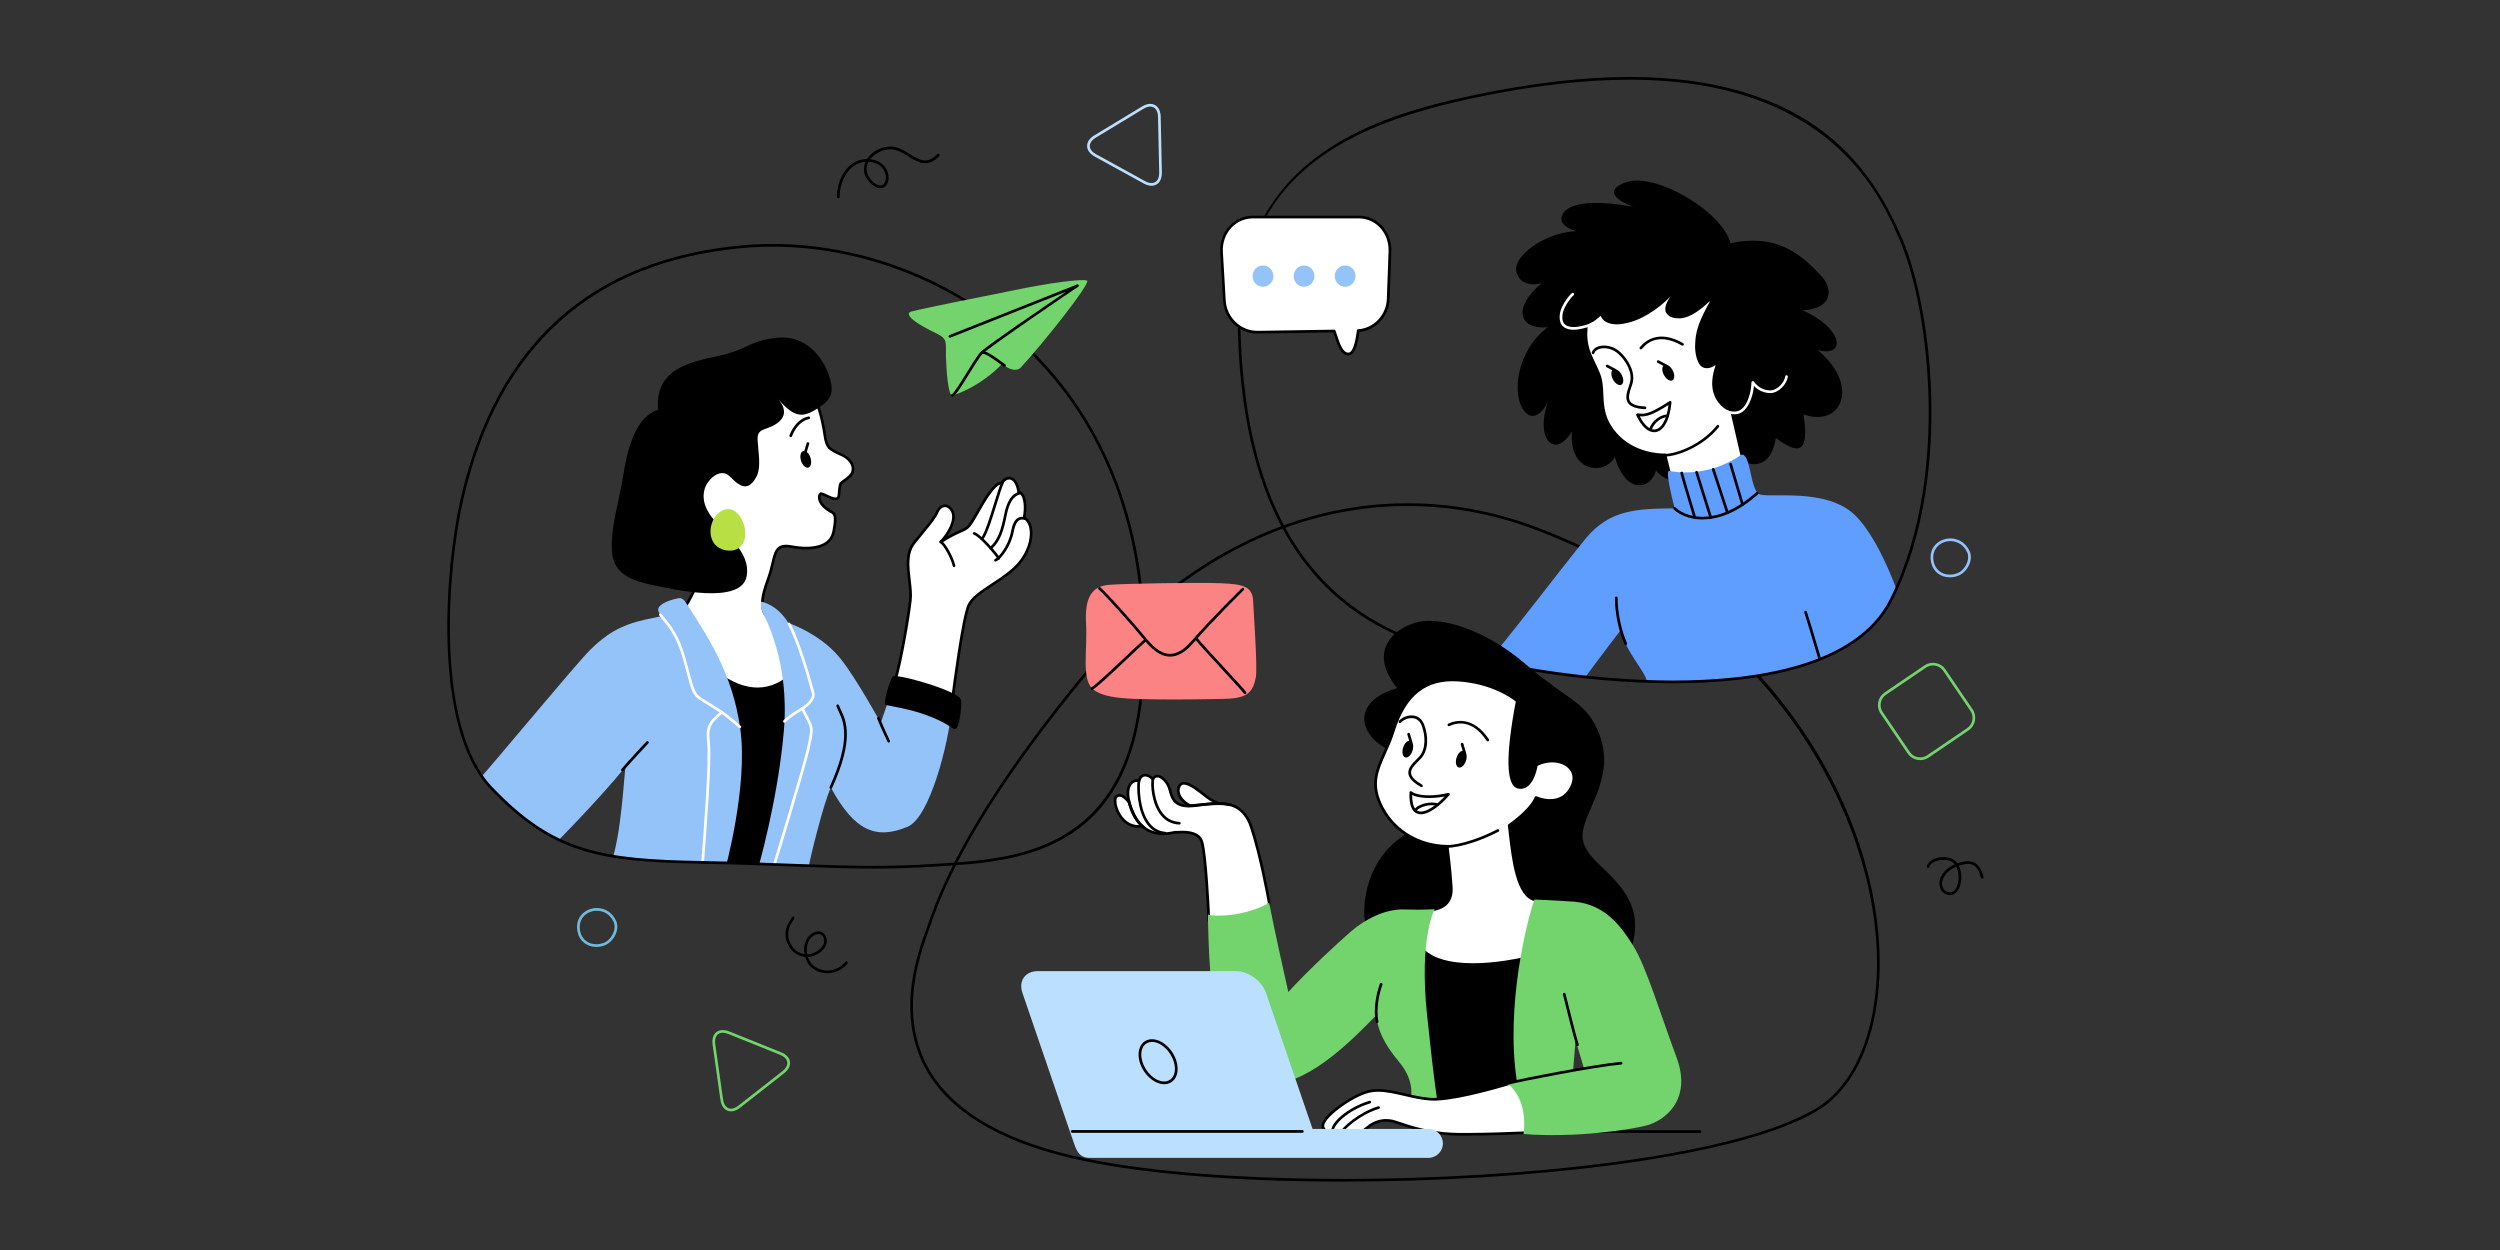 <?xml version="1.0" encoding="UTF-8"?>
<svg id="objects" xmlns="http://www.w3.org/2000/svg" xmlns:xlink="http://www.w3.org/1999/xlink" viewBox="0 0 1200 600">
  <rect x="0" y="0" width="1200" height="600" fill="#333333" stroke="none"/>
  <defs>
    <style>
      .cls-1 {
        fill: #fff;
      }

      .cls-2 {
        fill: #5f9eff;
      }

      .cls-3 {
        fill: #93c3f9;
      }

      .cls-4 {
        clip-path: url(#clippath-1);
      }

      .cls-5 {
        fill: #fb8383;
      }

      .cls-6 {
        clip-path: url(#clippath);
      }

      .cls-7 {
        fill: none;
      }

      .cls-8 {
        fill: #73d46d;
      }

      .cls-9 {
        fill: #b8df44;
      }

      .cls-10 {
        fill: #bbdfff;
      }

      .cls-11 {
        fill: #70badb;
      }
    </style>
    <clipPath id="clippath">
      <path class="cls-7" d="m221.71,239.74c-6.54,28.56-15.01,107.96,14.11,138.49,29.12,30.53,51.2,34.76,100.99,35.7,49.79.94,74.69,3.75,111.32,1.41,36.64-2.35,93.94-3.64,100.05-86.43,11.03-149.53-101.29-218.53-191.47-210.54-90.19,7.99-122.67,67.5-135,121.37Z"/>
    </clipPath>
    <clipPath id="clippath-1">
      <path class="cls-7" d="m707.96,46.24c-45.35,9.56-116.33,29.3-113.07,115.81,3.27,86.51,36.53,131.1,92.06,148.4s191.81,35.07,220.74-22.45c28.93-57.52,19.4-139.64,4.46-173.77-14.93-34.14-51.13-100.26-204.2-67.99Z"/>
    </clipPath>
  </defs>
  <path d="m936,429.66c-.3,0-.6-.03-.92-.09-1.7-.28-3.03-1.38-3.71-3.09-.83-2.08-.53-4.7.72-6.38.97-1.96,3.49-4.03,6.19-5.23-.55-.7-1.22-1.25-2.01-1.57-1.82-.73-5.13-.87-7.65.3-1.31.61-2.17,1.47-2.53,2.55-.11.34-.48.52-.82.41-.34-.11-.52-.48-.41-.82.47-1.41,1.58-2.56,3.21-3.32,2.5-1.16,6.24-1.3,8.68-.33,1.14.45,2.07,1.26,2.79,2.29.47-.15.93-.28,1.39-.37,2.76-.92,5.14-.87,7,.18,2,1.13,3.39,3.42,4.15,6.8.08.35-.14.7-.49.77-.35.08-.7-.14-.77-.49-.67-3.01-1.85-5.01-3.52-5.95-1.53-.87-3.56-.89-6.03-.06-.34.07-.69.16-1.04.27,1.35,2.73,1.57,6.43.67,9.44-.89,2.99-2.68,4.68-4.89,4.68Zm2.99-13.67c-2.52,1.08-4.89,2.99-5.79,4.79-1.05,1.41-1.28,3.56-.62,5.22.36.9,1.13,2.02,2.74,2.29,2.77.54,3.94-2.39,4.33-3.68.82-2.77.59-6.21-.65-8.62Z"/>
  <path d="m397.1,467.16c-3.18,0-6.15-1.26-8.41-3.6-1-1.13-1.76-2.64-2.22-4.26-1.68-.15-3.29-.72-4.72-1.71-2.48-1.72-4.16-4.53-4.6-7.72-.5-3.95.87-6.37,3-9.63.2-.3.6-.38.9-.19.3.2.38.6.19.9-2.03,3.09-3.25,5.17-2.8,8.75.39,2.82,1.86,5.31,4.05,6.82,1.12.77,2.37,1.26,3.67,1.44-.27-1.57-.27-3.2.06-4.66.62-2.77,2.27-4.8,4.76-5.86,1.51-.64,3.1-.47,4.25.46,1.33,1.06,1.89,2.93,1.5,5-.66,2.72-3.73,5.36-7.15,6.19-.59.13-1.19.22-1.77.24.41,1.28,1.03,2.46,1.82,3.36,2.12,2.19,4.98,3.31,8.01,3.16,3.19-.16,6.16-1.69,8.14-4.2.22-.28.63-.33.91-.11.28.22.33.63.11.91-2.21,2.8-5.53,4.51-9.09,4.69-.21.01-.41.02-.62.02Zm-4.29-18.82c-.42,0-.87.09-1.31.28-2.64,1.13-3.64,3.31-4,4.95-.32,1.41-.3,2.97,0,4.46.6-.01,1.2-.08,1.81-.22,2.92-.71,5.64-2.99,6.18-5.2.29-1.55-.1-2.95-1.04-3.72-.46-.37-1.02-.56-1.62-.56Z"/>
  <path d="m402.37,95.17c-.36,0-.65-.29-.65-.65-.02-5.54,2.12-11.09,5.58-14.47,2.45-2.4,5.5-3.67,8.86-3.7,2.63-4.12,8.11-6.66,12.93-5.86,2.82.47,5.3,2.01,7.69,3.51,4.42,2.76,8.24,5.15,13.15-.03.25-.26.66-.27.92-.02.26.25.27.66.02.92-5.64,5.95-10.29,3.05-14.78.24-2.28-1.43-4.64-2.9-7.21-3.33-4.01-.66-8.69,1.36-11.18,4.65,5.18.51,7.83,3.79,8.58,6.82.7,2.82-.13,5.63-1.98,6.67-1.07.6-3.35,1.12-6.66-2.2-2.95-2.96-3.74-6.59-2.19-10.03-2.75.19-5.17,1.3-7.23,3.31-3.22,3.15-5.21,8.34-5.19,13.54,0,.36-.29.65-.65.65h0Zm14.52-17.52s-.05.09-.07.13c-1.59,3.08-.97,6.28,1.73,8.99,1.97,1.98,3.83,2.7,5.1,1.99,1.33-.75,1.91-2.99,1.36-5.22-.33-1.32-1.88-5.61-8.12-5.89Z"/>
  <path class="cls-3" d="m935.94,277.12c-4.55,0-8.08-2.8-9.01-7.15-.84-3.93.45-6.55,1.67-8.06,1.76-2.17,4.59-3.47,7.57-3.47,4.16,0,7.66,2.39,9.35,6.39.76,1.85.64,4.06-.33,6.24-1.1,2.49-3.18,4.55-5.42,5.36-1.26.46-2.55.69-3.84.69Zm.23-17.38c-2.6,0-5.05,1.12-6.56,2.99-1.5,1.85-1.99,4.27-1.41,6.98.79,3.72,3.83,6.12,7.74,6.12,1.14,0,2.28-.21,3.4-.61,1.92-.7,3.71-2.49,4.67-4.67.82-1.85.93-3.71.32-5.22-1.48-3.5-4.53-5.59-8.15-5.59Z"/>
  <path class="cls-11" d="m286.25,454.53c-4.55,0-8.08-2.81-9.01-7.15-.84-3.93.45-6.55,1.67-8.06,1.76-2.17,4.59-3.47,7.57-3.47,4.16,0,7.66,2.39,9.35,6.39.76,1.85.64,4.06-.33,6.24-1.1,2.49-3.18,4.54-5.42,5.36-1.26.46-2.55.69-3.84.69Zm.23-17.38c-2.6,0-5.05,1.12-6.56,2.99-1.5,1.85-1.99,4.26-1.41,6.98.79,3.72,3.83,6.12,7.74,6.12,1.14,0,2.28-.21,3.4-.61,1.92-.7,3.71-2.48,4.67-4.66.82-1.86.93-3.71.32-5.22-1.48-3.49-4.53-5.59-8.15-5.59Z"/>
  <path class="cls-8" d="m921.7,364.85c-2.43,0-4.69-1.19-6.04-3.18l-13.01-19.15c-1.09-1.6-1.49-3.54-1.12-5.46.37-1.92,1.45-3.57,3.05-4.66l19.16-13.01c1.2-.82,2.61-1.25,4.07-1.25,2.43,0,4.69,1.19,6.04,3.19l13.01,19.15c2.25,3.32,1.39,7.86-1.93,10.12l-19.15,13.01c-1.21.82-2.62,1.25-4.08,1.25Zm6.11-45.42c-1.2,0-2.36.36-3.34,1.03l-19.16,13.01c-1.32.89-2.21,2.25-2.51,3.83-.3,1.57.03,3.17.92,4.48l13.01,19.15c1.11,1.64,2.97,2.62,4.97,2.62,1.2,0,2.36-.35,3.35-1.03l19.15-13.01c2.73-1.85,3.44-5.58,1.59-8.31l-13.01-19.15c-1.11-1.64-2.97-2.62-4.97-2.62Z"/>
  <path class="cls-8" d="m350.89,533.46c-2.66,0-4.61-2.12-5.09-5.52l-3.76-26.59c-.32-2.23.1-4.08,1.2-5.35,1.47-1.69,4.01-2.04,6.81-.92l24.91,10.03c2.46.99,3.96,2.6,4.23,4.53s-.72,3.9-2.81,5.53l-21.15,16.56c-1.44,1.13-2.94,1.72-4.33,1.72Zm-3.96-37.74c-1.14,0-2.08.39-2.72,1.13-.83.96-1.15,2.49-.89,4.32l3.76,26.59c.39,2.76,1.81,4.4,3.81,4.4,1.1,0,2.33-.5,3.53-1.45l21.15-16.56c1.7-1.33,2.53-2.87,2.32-4.33-.21-1.46-1.43-2.7-3.43-3.51l-24.91-10.03c-.93-.38-1.81-.57-2.62-.57Z"/>
  <path class="cls-10" d="m552.72,89.16c-1.17,0-2.42-.36-3.71-1.07l-23.54-12.94c-2.32-1.27-3.62-3.05-3.66-5.01-.04-1.95,1.18-3.78,3.45-5.15l22.98-13.91c1.35-.82,2.66-1.23,3.89-1.23,2.97,0,4.93,2.4,5.01,6.13l.56,26.85c.04,2.12-.52,3.84-1.63,4.98-.87.89-2.03,1.36-3.35,1.36Zm-.59-38.01c-.98,0-2.1.36-3.22,1.04l-22.98,13.91c-1.85,1.12-2.85,2.55-2.82,4.02.03,1.47,1.09,2.85,2.99,3.9l23.54,12.94c2.21,1.22,4.28,1.19,5.51-.06.86-.88,1.3-2.28,1.26-4.04l-.56-26.85c-.06-2.99-1.49-4.85-3.71-4.85Z"/>
  <path d="m645.11,567.18h-.02c-53.69,0-100.29-4.03-131.2-11.36-35.18-8.33-58.61-22.78-69.65-42.94-9.32-17.03-9.75-37.96-1.27-62.19.32-.91.65-1.86.99-2.85,6.62-19.19,18.94-54.9,77.57-126.05,42.63-51.73,97.33-80.23,154.04-80.23,20.92,0,41.72,3.85,61.82,11.45,50.1,18.95,92,49.41,121.16,88.09,24.54,32.55,39.84,70.61,43.07,107.17,3.49,39.5-7.74,72.04-29.32,84.92-39.33,23.47-142.44,33.98-227.18,33.98Zm30.45-324.31c-56.31,0-110.66,28.32-153.04,79.75-58.48,70.97-70.75,106.54-77.34,125.65-.34.99-.67,1.94-.99,2.85-8.35,23.87-7.95,44.44,1.19,61.14,10.85,19.82,34,34.05,68.81,42.3,30.82,7.3,77.3,11.32,130.9,11.32h.02c84.57,0,187.4-10.45,226.52-33.79,21.15-12.62,32.15-44.69,28.7-83.69-5.59-63.17-51.74-151.93-163.4-194.16-19.95-7.55-40.6-11.37-61.36-11.37Z"/>
  <g>
    <g class="cls-6">
      <g>
        <g>
          <path class="cls-1" d="m390.12,189.41c2.58,4.23,4.69,11.74,5.87,19.96.82,5.75,2.35,6.34,7.99,8.92,5.64,2.58,6.93,7.51,3.88,10.33-4.35,4.01-4.34,1.82-4.93,6.34-.39,3.01.42,5.42-3.63,4.12-1.59-.51-4.89-2.47-5.35-2.11-1.4,1.09-.97,5.19,4.38,8.28,1.95,1.12,3.57.97,1.84,9.91-1.5,7.78-10.92,8.98-20.26,7.22-9.34-1.76-7.4,5.28-11.1,15.32-3.7,10.04-4.23,15.68.88,19.9,5.11,4.23,9.16,24.48,8.63,29.42-.53,4.93-18.14,15.15-33.12-1.41-8.1-11.27-17.26-32.94-17.26-32.94,0,0,9.51-13.21,9.34-26.07-.17-12.86-5.64-61.3,12.15-75.04,17.79-13.74,38.93-5.58,40.69-2.17Z"/>
          <path d="m363.58,335.35c-4.77,0-11.92-1.61-18.86-9.29-8.1-11.26-17.29-32.9-17.38-33.12-.09-.21-.06-.45.07-.63.09-.13,9.38-13.19,9.21-25.68-.02-1.78-.15-4.29-.3-7.21-.93-18.28-2.88-56.31,12.71-68.35,8.38-6.47,17.13-7.83,23-7.83,9.53,0,17.42,3.48,18.66,5.88,2.52,4.12,4.69,11.49,5.94,20.17.76,5.29,2.01,5.86,7.28,8.27l.33.15c3.26,1.5,5.38,3.86,5.79,6.47.3,1.86-.32,3.62-1.75,4.93-1.54,1.43-2.57,2.1-3.24,2.54-1.12.74-1.14.75-1.49,3.41-.07.55-.1,1.08-.13,1.57-.12,2.05-.31,4.38-4.34,3.09-.67-.22-1.6-.66-2.5-1.09-.78-.37-1.93-.92-2.38-1.02-.24.27-.35.74-.31,1.3.11,1.54,1.4,3.87,4.73,5.79.17.1.34.19.51.27,2.11,1.11,3.23,2.13,1.65,10.32-1.05,5.45-5.96,8.46-13.82,8.46-2.24,0-4.66-.24-7.2-.72-.91-.17-1.73-.26-2.44-.26-3.83,0-4.55,2.37-5.82,7.74-.52,2.2-1.11,4.69-2.12,7.43-3.93,10.66-3.76,15.5.68,19.18,5.33,4.41,9.42,24.78,8.86,29.99-.36,3.32-6.97,8.24-15.38,8.24Zm-34.9-42.58c1.19,2.77,9.63,22.15,17.05,32.48,6.58,7.27,13.34,8.8,17.85,8.8,7.83,0,13.83-4.6,14.09-7.08.51-4.77-3.58-24.86-8.4-28.85-5.59-4.63-4.69-10.82-1.08-20.63.98-2.67,1.56-5.12,2.07-7.28,1.2-5.07,2.06-8.74,7.08-8.74.8,0,1.67.09,2.68.28,2.46.46,4.8.7,6.96.7,5.07,0,11.36-1.28,12.54-7.4,1.47-7.64.5-8.15-.98-8.92-.18-.09-.36-.19-.55-.3-3.2-1.85-5.22-4.4-5.38-6.83-.07-1.09.26-2.01.93-2.53.56-.44,1.54-.01,3.62.98.86.41,1.74.83,2.33,1.02.68.22,1.23.33,1.63.33.77,0,.91-.32,1.02-2.26.03-.52.06-1.08.14-1.66.39-3.01.54-3.33,2.06-4.33.64-.42,1.61-1.05,3.07-2.41,1.09-1.01,1.57-2.35,1.35-3.77-.34-2.15-2.23-4.2-5.05-5.49l-.33-.15c-5.36-2.46-7.17-3.28-8.03-9.27-1.22-8.51-3.33-15.7-5.78-19.72-.82-1.59-7.75-5.21-17.53-5.21-5.67,0-14.12,1.31-22.21,7.56-15.05,11.62-13.13,49.2-12.21,67.25.15,2.93.28,5.46.3,7.26.16,12-7.79,24.06-9.24,26.16Z"/>
        </g>
        <path d="m336.81,413.93c3.29,1.41,34.29,3.05,34.29,3.05,0,0,13.62-43.45,7.99-93.24-11.27,9.86-23.96,7.51-36.64-2.82,7.98,24.43,4.23,74.68-5.64,93Z"/>
        <path d="m384.5,221.18c.69,2.2,2.26,3.66,3.51,3.27,1.25-.39,1.71-2.49,1.03-4.69-.69-2.2-2.26-3.66-3.51-3.27-1.25.39-1.72,2.49-1.03,4.69Z"/>
        <path d="m386.61,217.54c-.06,0-.12,0-.18-.03-.34-.1-.54-.46-.44-.81l1.18-3.99c.1-.34.46-.54.81-.44.34.1.54.46.44.81l-1.18,3.99c-.08.28-.34.47-.62.47Z"/>
        <path class="cls-3" d="m355.36,350.05c-3.63-26.74-15.58-44.43-26.16-60.82-1.62-2.52-3.12-2.16-3.81-2.02-5.06,1-10.7,3.38-9.25,6.47.31.66.78,1.33,1.36,2.08-2.19.44-4.82.99-7.94,1.68-11.74,2.58-19.01,7.23-26.29,14.51-7.28,7.28-44.51,52.42-54.84,63.93,13.62,26.31,37,30.18,37,30.18,0,0,21.36-21.49,34.75-37.93-.47,3.29-2.11,33.82-6.81,45.8,8.3,4.81,31.36,4.58,44.18,4.03,2.11,1.93,10.31.19,10.31.19,0,0,11.27-40.4,7.51-68.11Z"/>
        <path d="m315.79,196.69c-6.16,2.29-13.03,7.93-16.73,32.06-1.79,11.67-6.12,24.2-5.3,36.1.76,11.14,10.41,14.18,20.25,16.14,8.66,1.73,42.34,9.76,44.46-4.74,2.48-16.91-24.18-25.41-20.36-41.11.78-3.19,3.98-7.16,7.28-7.89,4.21-.94,5.46,2.66,8.74,4.86,3.99,2.69,6.38,1.12,8.77-2.92,2.27-3.82,1.42-9.93,1.06-14.21-.47-5.61-1.14-7.64,3.73-9.25,6.58-2.17,12.22-6.63,5.88-14.16,8.45,10.04,12.68,8.45,19.55,4.05,6.87-4.4,7.22-8.46,4.58-16.03-2.64-7.57-10.74-19.2-25.01-17.44-14.27,1.76-12.86,5.64-29.94,9.16-17.09,3.52-28.01,8.63-26.95,25.36Z"/>
        <path d="m379.55,209.84c-.07,0-.15-.01-.22-.04-.34-.12-.51-.49-.39-.83.46-1.29,3.07-7.8,9.11-9.05.35-.07.69.15.77.5.07.35-.15.69-.5.77-5.36,1.11-7.73,7.04-8.15,8.21-.09.27-.34.43-.61.43Z"/>
        <path class="cls-1" d="m337.04,417.4s-.03,0-.04,0c-.36-.02-.63-.33-.61-.69.03-.56.15-2.1.33-4.34,1.02-13.06,3.72-47.74,2.73-55.66-1.04-8.29,1.21-10.37,4.61-13.52.43-.39.87-.81,1.34-1.25-1.68-1.07-6.07-3.86-9.4-5.89-3.48-2.12-4.24-5.01-6.29-12.72-.61-2.3-1.3-4.91-2.22-8.09-2.79-9.69-6.76-14.51-9.39-17.71-.64-.78-1.2-1.46-1.67-2.11-.21-.29-.14-.7.15-.91.29-.21.7-.14.91.15.44.61.98,1.27,1.61,2.04,2.7,3.28,6.77,8.23,9.64,18.17.92,3.2,1.64,5.92,2.23,8.12,1.95,7.34,2.68,10.09,5.71,11.94,4.19,2.56,10.05,6.31,10.11,6.35.17.11.27.28.3.48.02.2-.05.39-.19.53-.69.69-1.34,1.29-1.95,1.86-3.33,3.08-5.16,4.77-4.21,12.4,1.01,8.05-1.7,42.83-2.72,55.93-.17,2.23-.29,3.76-.33,4.32-.02.34-.31.61-.65.61Z"/>
        <path class="cls-3" d="m427.7,332.44l-4.93,14.56s-11.74-21.37-19.26-30.76c-7.02-8.78-17.12-14.28-25.12-17.26-5.4-8.93-13.02-10.22-13.02-10.22,0,0-.6,2.12.51,4.79,1.12,2.67,13.21,23.63,10.39,56.98-2.82,33.35-12.45,66.46-12.45,66.46h7.28s.06-.18.16-.52c5.48.7,16.63,1.83,16.98-.65.47-3.29,6.81-29.59,10.57-37.81,11.27,20.9,21.73,25.17,36.87,18.81,10.82-4.54,19.73-40.88,20.91-55.21.23-.24-28.89-9.16-28.89-9.16Z"/>
        <path class="cls-1" d="m371.1,417.63c-.06,0-.13,0-.19-.03-.34-.11-.54-.47-.43-.81.15-.48,14.58-47.76,16.66-56.79,2.14-9.29,2.08-10.41.68-13.14-1.76-3.43-3.26-6.44-3.26-6.44-.15-.3-.05-.67.24-.84,1.58-.98,5.55-4.1,4.88-6.75-1.5-5.88-7.21-25.37-11.39-32.78l-.14-.24c-.18-.31-.07-.71.24-.89.31-.18.71-.07.89.24l.14.24c4.24,7.52,10,27.17,11.51,33.1.89,3.48-3.44,6.8-4.95,7.84.5,1,1.68,3.34,3,5.92,1.63,3.19,1.57,4.76-.57,14.02-2.1,9.08-16.54,56.4-16.69,56.88-.09.28-.34.46-.62.46Z"/>
        <path d="m398.81,378.65c-.09,0-.18-.02-.27-.06-.33-.15-.47-.53-.32-.86,10.56-23.11,6.62-31.43,4.27-36.4-.41-.86-.76-1.61-1.01-2.35-.11-.34.07-.71.41-.82.34-.11.71.07.82.41.22.66.56,1.38.95,2.2,2.45,5.17,6.54,13.83-4.26,37.49-.11.24-.34.38-.59.38Z"/>
        <path d="m426.58,356.45c-.24,0-.47-.14-.59-.37-.03-.05-2.62-5.48-4.95-11.07-.14-.33.02-.71.35-.85.33-.13.71.02.85.35,2.31,5.56,4.89,10.95,4.92,11.01.15.32.02.71-.31.87-.09.04-.19.06-.28.06Z"/>
        <g>
          <path class="cls-1" d="m429.57,326.86c2.64-8.28,6.52-30.65,7.4-38.93.88-8.28-4.05-19.9,1.76-27.3,5.81-7.4,9.51-11.1,11.1-14.8,1.59-3.7,5.28-4.23,7.22-.53,1.94,3.7-1.06,10.22-5.46,14.8,10.74-6.87,11.62-4.4,14.97-9.69,3.35-5.28,9.87-18.85,14.09-18.5,3.52-4.76,7.57-2.11,8.28,4.4,2.11-.18,4.05,4.76,2.64,12.15,5.11,3,4.58,13.92-2.64,22.19-7.22,8.28-20.96,13.21-23.96,19.9-2.99,6.69-7.93,45.97-7.93,45.97l-27.48-9.69Z"/>
          <path d="m457.05,337.2c-.07,0-.15-.01-.22-.04l-27.48-9.69c-.33-.12-.51-.48-.4-.81,2.66-8.34,6.52-30.84,7.37-38.8.3-2.79-.08-5.97-.49-9.33-.78-6.52-1.59-13.25,2.38-18.31,1.79-2.28,3.37-4.19,4.76-5.88,3.12-3.79,5.19-6.29,6.25-8.77.92-2.16,2.56-3.45,4.37-3.45,1.6,0,3.07,1.05,4.03,2.87,1.73,3.31-.03,8.31-3.06,12.53,2.77-1.59,4.7-2.44,6.11-3.06,2.57-1.13,3.53-1.56,5.34-4.41.71-1.13,1.6-2.68,2.54-4.32,4.45-7.8,8.41-14.28,11.79-14.48,1.57-2,3.06-2.42,4.05-2.42,2.56,0,4.54,2.68,5.12,6.88.42.1.92.37,1.42.96,1.3,1.57,2.41,5.5,1.36,11.47,1.64,1.13,2.72,3.05,3.13,5.57.87,5.36-1.48,12.18-6,17.36-3.41,3.91-8.11,7-12.66,9.98-4.97,3.26-9.66,6.34-11.19,9.76-2.92,6.53-7.83,45.4-7.88,45.79-.02.19-.14.37-.3.47-.1.06-.22.1-.34.1Zm-26.67-10.74l26.13,9.21c.74-5.77,5.08-39.11,7.88-45.36,1.68-3.76,6.53-6.94,11.66-10.31,4.48-2.94,9.11-5.98,12.4-9.75,4.28-4.9,6.52-11.3,5.7-16.3-.38-2.32-1.38-4.02-2.9-4.91-.24-.14-.36-.41-.31-.68,1.03-5.4.24-9.34-1-10.84-.21-.25-.53-.55-.89-.55-.33,0-.72-.25-.75-.57-.4-3.74-1.97-6.25-3.9-6.25-1.05,0-2.16.75-3.21,2.16-.13.18-.35.28-.58.26h0c-3.04,0-7.78,8.32-10.92,13.82-.95,1.66-1.84,3.22-2.57,4.37-2.02,3.19-3.24,3.73-5.91,4.9-1.98.87-4.7,2.07-9.26,4.98-.28.17-.64.12-.85-.14-.21-.25-.19-.62.03-.86,3.99-4.15,7.22-10.48,5.35-14.05-.73-1.4-1.76-2.18-2.88-2.18-1.27,0-2.46.99-3.17,2.66-1.14,2.65-3.25,5.21-6.44,9.08-1.39,1.69-2.96,3.6-4.74,5.86-3.64,4.63-2.86,11.1-2.11,17.35.41,3.44.8,6.69.49,9.62-.83,7.82-4.56,29.62-7.24,38.45Z"/>
        </g>
        <path d="m457.93,272.2c-.29,0-.56-.2-.63-.5-.89-3.74-4.24-9.84-6.07-11.06-.3-.2-.38-.6-.18-.9.2-.3.6-.38.9-.18,2.28,1.52,5.71,8.06,6.61,11.84.08.35-.13.7-.48.78-.05.01-.1.02-.15.02Z"/>
        <path d="m479.42,268.68c-.24,0-.47-.13-.58-.36-.66-1.31-8.45-10.66-11.43-11.65-.34-.11-.52-.48-.41-.82.11-.34.48-.52.82-.41,3.41,1.14,11.47,10.88,12.18,12.3.16.32.03.71-.29.87-.09.05-.19.07-.29.07Z"/>
        <path d="m477.84,269.56c-.25,0-.48-.14-.59-.38-.15-.33,0-.71.32-.86,2.04-.94,6.53-6.69,7.74-13.27.62-3.37,1.66-5.46,3.17-6.4,1.4-.87,2.95-.57,3.99-.27.34.1.54.46.45.8-.1.34-.46.54-.8.45-1.3-.37-2.21-.33-2.95.13-1.17.72-2.03,2.58-2.58,5.53-1.25,6.77-5.92,13.04-8.47,14.21-.09.04-.18.06-.27.06Z"/>
        <path d="m475.55,263.74c-.18,0-.36-.08-.49-.22-.24-.27-.21-.68.06-.92,3.84-3.34,5.41-8.21,6.83-15.49,1.31-6.7,3.85-10.43,7.57-11.08.35-.07.69.17.75.53.06.35-.17.69-.53.75-3.13.55-5.33,3.93-6.52,10.05-1.47,7.56-3.14,12.63-7.26,16.22-.12.11-.27.16-.43.16Z"/>
        <path d="m471.5,259.17c-.13,0-.26-.04-.37-.12-.29-.21-.36-.61-.16-.9,1.91-2.72,4.31-10.48,6.24-16.72,1.44-4.67,2.69-8.69,3.59-10.35.17-.32.57-.43.88-.26.32.17.43.57.26.88-.84,1.54-2.12,5.7-3.49,10.11-2.06,6.66-4.39,14.2-6.42,17.08-.13.18-.33.28-.53.28Z"/>
        <path d="m298.76,370.19c-.15,0-.3-.05-.42-.15-.27-.23-.31-.64-.07-.92,3.96-4.65,11.92-13.09,12-13.18.25-.26.66-.27.92-.03.26.25.27.66.03.92-.08.08-8.02,8.49-11.96,13.13-.13.15-.31.23-.49.23Z"/>
        <path d="m428.43,324.76c-2.6,4.87-4.1,12.76-3.57,13.47.53.7,19.8,2.27,32.94,11.68,2.99,1.41,3.95-12.47,3.48-14.07-1.23-4.23-31.27-12.84-32.85-11.08Z"/>
        <path class="cls-1" d="m355.13,349.53c-.15,0-.3-.05-.43-.16-.06-.05-5.98-5.19-8.73-7.02-.3-.2-.38-.6-.18-.9.2-.3.6-.38.9-.18,2.82,1.88,8.62,6.91,8.86,7.12.27.23.3.64.06.92-.13.15-.31.22-.49.22Z"/>
        <path class="cls-1" d="m376.52,346.89c-.17,0-.33-.06-.46-.19-.25-.25-.25-.66,0-.92,2.48-2.48,5.65-4.38,7.75-5.64.52-.31.97-.58,1.31-.8.3-.2.7-.11.9.19.2.3.11.7-.19.9-.35.23-.81.5-1.35.83-2.04,1.23-5.13,3.08-7.5,5.45-.13.13-.29.19-.46.19Z"/>
        <path class="cls-9" d="m357.65,254.64c-.69-6.4-5.73-12.97-11.73-9.14-5.21,3.33-6.8,12.29-2.03,16.54,2.03,1.81,5.32,2.65,8.06,2.12,4.61-.9,6.16-5.17,5.69-9.51Z"/>
      </g>
    </g>
    <path d="m419.19,416.9h0c-12.67,0-25.07-.47-39.43-1.01-12.33-.47-26.32-.99-42.96-1.31-48.63-.92-71.42-4.42-101.45-35.9-28.1-29.46-21.75-106.43-14.27-139.09,17.03-74.41,62.65-115.42,135.58-121.87,4.67-.41,9.46-.62,14.23-.62,48.23,0,96.68,21.15,129.59,56.58,25.28,27.21,54.19,76.24,48.36,155.28-5.99,81.13-61.15,84.56-97.66,86.84l-3,.19c-9.73.62-18.94.91-28.98.91Zm-48.31-298.5c-4.73,0-9.48.21-14.12.62-72.3,6.4-117.53,47.07-134.43,120.87-7.43,32.44-13.79,108.83,13.95,137.9,29.69,31.12,52.29,34.59,100.53,35.5,16.66.31,30.65.84,42.99,1.31,14.35.54,26.74,1.01,39.38,1.01h0c10.02,0,19.2-.29,28.9-.91l3-.19c36.06-2.25,90.54-5.64,96.45-85.64,4.59-62.19-12.02-115.55-48.01-154.3-32.67-35.17-80.76-56.16-128.64-56.16Z"/>
  </g>
  <g>
    <path class="cls-8" d="m437.23,149.6c8.8-2.29,36.91-7.65,51.64-10.71,14.73-3.06,30.79-5.16,32.9-4.21,2.1.96-21.23,30.41-32.13,42.08-3.63,2.49-8.61-2.1-8.61-2.1-10.33,10.71-22,14.73-23.91,15.11-1.91.38-2.87-11.47-3.06-18.55-.19-7.08,1.06-8.45-4.78-11.28-18.17-8.8-12.05-10.33-12.05-10.33Z"/>
    <path d="m457.12,190.41c-.29,0-.55-.19-.63-.48-.09-.35.11-.7.45-.8.96-.35,4.45-6,7-10.13,2.74-4.44,5.33-8.63,6.87-10.17,2.9-2.9,29.66-21.17,41.01-28.85l-55.62,22.07c-.33.13-.71-.03-.84-.36-.13-.33.03-.71.36-.84l61.2-24.29c.32-.13.69.02.83.34.14.32,0,.69-.3.85-1.89,1-42.7,28.97-45.73,32.01-1.43,1.43-4.1,5.75-6.68,9.93-4.43,7.18-6.5,10.36-7.76,10.7-.06.02-.11.02-.17.02Z"/>
    <path d="m482.17,176.07c-.13,0-.27-.04-.38-.12l-.28-.2c-3.92-2.87-8.8-6.44-9.95-5.86-.32.16-.71.03-.87-.29-.16-.32-.03-.71.29-.87,1.77-.88,5.27,1.57,11.29,5.97l.28.2c.29.21.35.62.14.91-.13.17-.32.27-.52.27Z"/>
  </g>
  <g>
    <path class="cls-5" d="m532.09,280.74c-7.36.67-11.53,5.24-10.79,18.24.74,13-2.21,26.43,2.94,31.46,5.15,5.04,18.15,5.04,30.18,5.25,12.02.21,27.59-.14,32.2-.21,10.86-.16,14.72-2.04,16.19-10.54.87-5-1.21-33.21-1.29-36.18-.19-7.39-4.97-8.34-15.46-8.81-10.06-.45-47.11.16-53.98.79Z"/>
    <path d="m561.62,315.16s-.1,0-.15,0c-5.18-.08-9.38-4.43-12.47-8.22-5.71-7-18.54-21.35-21.66-24.01-.27-.23-.3-.64-.07-.91.23-.27.64-.3.91-.07,3.16,2.7,16.09,17.15,21.83,24.18,2.91,3.57,6.84,7.67,11.48,7.74,3.32.02,6.79-1.99,10.32-6.07,9.72-11.21,24.14-25.34,24.29-25.48.26-.25.67-.24.92.01.25.26.25.67-.01.92-.14.14-14.53,14.23-24.21,25.4-3.8,4.38-7.45,6.52-11.17,6.52Z"/>
    <path d="m524.24,331.09c-.24,0-.47-.13-.58-.36-.16-.32-.03-.71.29-.87,1.69-.84,10.29-8.96,16.58-14.89,5.21-4.91,8.18-7.72,8.89-8.15.31-.19.7-.09.89.22.19.31.09.7-.22.89-.62.38-4.53,4.07-8.68,7.98-8.51,8.04-15.17,14.25-16.89,15.11-.09.05-.19.07-.29.07Z"/>
    <path d="m597.6,333.19c-.22,0-.44-.11-.56-.32-.41-.7-5.25-5.94-9.92-11.01-6.17-6.69-12.55-13.6-13.52-15.13-.19-.3-.1-.7.2-.9.31-.19.7-.1.89.2.9,1.43,7.53,8.61,13.38,14.94,5.96,6.45,9.63,10.44,10.09,11.23.18.31.08.71-.23.89-.1.06-.22.09-.33.09Z"/>
  </g>
  <g>
    <g class="cls-4">
      <g>
        <path d="m830.63,116.81c-3.57-15.14-36.46-34.61-50.52-29.21-14.06,5.41,3.89,11.68,3.89,11.68-21.63-3.89-32.02-1.3-34.18,4.11s6.92,7.57,6.92,7.57c-14.71.43-31.15,11.9-28.77,19.9,2.38,8,12.12,5.08,12.12,5.08-13.85,11.14-11.59,22.47,2.86,21.13-15.19,11.43-17.35,32.41-11.51,39.98,5.84,7.57,11.51-3.89,11.51-3.89-6.1,16.87,2.98,27.9,11.64,13.84-1.95,19.26,15.14,21.85,20.55,12.33,5.19,18.39,17.52,15.58,19.69,6.49,6.71,8.44,19.9,5.63,22.5-3.46,7.36,8.65,13.85.76,13.2-5.95,7.57,8.87,19.47,9.95,21.85-6.17,10.82,8.01,16.23,7.79,13.31-11.36,18.07,6.6,27.58-13.52,6.81-30.83,13.85,3.68,12.33-10.6-7.46-19.15,13.95-.32,15.68-9.84,8.76-16.88-6.92-7.03-18.61-20.66-43.16-15.25Z"/>
        <g>
          <path class="cls-1" d="m761.87,153.76c-2.11,12.68,1.64,16.44,5.4,25.37,3.76,8.92-1.5,18.33,8.51,29.47,9.34,10.39,23.43,9.75,23.43,9.75l3.99,16.21,34.52-8.93-7.51-32.53s7.05-3.87,4.93-17.73c-2.11-13.86-2.35-48.14-35.93-42.98-33.59,5.17-34.29,11.27-37.34,21.37Z"/>
          <path d="m803.2,235.2c-.12,0-.23-.03-.33-.09-.15-.09-.26-.23-.3-.4l-3.87-15.7c-2.45,0-14.9-.5-23.4-9.97-6.43-7.16-6.72-13.78-6.98-19.63-.15-3.5-.3-6.81-1.65-10.03-.73-1.73-1.45-3.25-2.14-4.71-2.81-5.92-5.03-10.6-3.3-21.01l.32-1.09c2.93-9.83,4.71-15.76,37.56-20.82,2.3-.35,4.52-.53,6.59-.53,24.73,0,27.69,24.57,29.46,39.25.21,1.77.41,3.4.62,4.81,1.88,12.32-3.28,17.01-4.84,18.13l7.41,32.08c.08.34-.13.69-.47.77l-34.52,8.93c-.05.01-.11.02-.16.02Zm-3.99-17.5c.3,0,.56.2.63.49l3.83,15.57,33.28-8.6-7.37-31.91c-.06-.28.07-.58.32-.71.06-.04,6.61-3.88,4.6-17.07-.22-1.42-.41-3.06-.63-4.85-1.72-14.25-4.59-38.11-28.17-38.11-2.01,0-4.16.17-6.4.52-32.05,4.93-33.73,10.57-36.52,19.91l-.3,1.01c-1.65,9.92.39,14.22,3.21,20.16.7,1.48,1.43,3.01,2.17,4.77,1.45,3.44,1.6,6.85,1.75,10.47.26,5.9.52,12,6.65,18.82,8.16,9.08,20.13,9.54,22.45,9.54.62,0,.47,0,.49,0Z"/>
        </g>
        <path d="m843.12,163.53c-1.17-7.08-2.61-13.77-6.27-20.08-2.26-3.89-4.29-7.89-8.11-10.48-10.71-7.28-25.14-6.84-37.33-4.32-9.68,2.01-20.46,5.44-27.96,12.11-2.49,2.22-12.59,12.28-6.05,15.19,3.83,1.7,8.05-1.91,10.94-4.35.13.37.34.76.64,1.21,1.95,2.92,6.81,3.25,10.06,2.6,8.44-1.3,16.55-6.81,22.72-12.98-1.3,1.95-2.92,4.54-2.27,7.14,1.3,2.92,4.22,3.25,6.81,3.25,5.52-.32,10.71-4.87,14.6-8.44-3.25,6.17-6.81,12.33-7.14,19.47-.32,3.25,0,6.81,1.3,9.74,1.62,3.89,5.19,3.89,8.44,1.62-1.62,5.19-2.6,10.06-.32,15.25,1.35,3.1,5.62,8.33,11.58,7.25,4.75-.86,5.63-12.01,7.35-15.9,3.21-7.26,2.33-10.38,1.02-18.29Z"/>
        <path class="cls-1" d="m755.36,158.29c-2.91,0-5.72-1.03-6.5-3.98-.46-1.71-.19-3.79.22-5.16.79-2.67,3.21-6.45,5.41-8.43.26-.24.67-.22.92.05.24.27.22.68-.05.92-2.01,1.81-4.31,5.4-5.03,7.83-.36,1.2-.6,3-.21,4.46.97,3.66,6.15,3.02,7.17,2.86,3.08-.49,5.36-1.2,7.18-2.22.31-.17.71-.06.88.25.17.31.06.71-.25.88-1.96,1.09-4.38,1.85-7.61,2.37-.7.11-1.42.17-2.14.17Z"/>
        <path d="m789.62,196.42s-.02,0-.04,0c-4.27-.24-6.94-1.22-8.16-3.02-1.52-2.23-.55-5.14.39-7.95.18-.55.37-1.1.53-1.63,1.44-4.8-1.86-10.59-5.53-13.94-2.9-2.64-6.59-3.14-8.96-2.46-1.35.39-2.27,1.15-2.54,2.09-.1.34-.45.55-.8.45-.34-.1-.55-.46-.45-.8.39-1.38,1.64-2.47,3.43-2.98,2.72-.78,6.93-.23,10.19,2.75,4.09,3.74,7.5,9.91,5.89,15.27-.16.55-.35,1.11-.54,1.67-.84,2.52-1.7,5.12-.55,6.81.96,1.42,3.37,2.24,7.16,2.45.36.02.63.33.61.68-.02.35-.31.61-.65.61Z"/>
        <path d="m787.63,167.73c-.14,0-.28-.05-.4-.14-.28-.22-.33-.63-.11-.91,2.27-2.86,8.83-8.78,20.79-1.98.31.18.42.57.24.89-.18.31-.57.42-.88.24-10.68-6.08-16.57-1.57-19.13,1.65-.13.16-.32.25-.51.25Z"/>
        <path d="m802.88,177.76c1.09,2.03,1.03,4.18-.12,4.8-1.15.62-2.98-.52-4.07-2.55-1.09-2.03-1.03-4.17.12-4.79,1.16-.62,2.98.52,4.07,2.55Z"/>
        <path d="m799.61,176.18c-.1,0-.21-.02-.31-.08l-3.68-1.96c-.32-.17-.44-.56-.27-.88.17-.32.56-.43.88-.27l3.68,1.96c.32.17.44.56.27.88-.12.22-.34.34-.57.34Z"/>
        <path d="m778.4,179.88c1.09,2.03,1.03,4.18-.12,4.8-1.15.62-2.98-.52-4.06-2.55-1.09-2.03-1.03-4.17.12-4.79,1.16-.62,2.98.52,4.07,2.55Z"/>
        <path d="m775.13,178.29c-.1,0-.21-.02-.31-.08l-3.68-1.96c-.32-.17-.44-.56-.27-.88.17-.32.56-.43.88-.27l3.68,1.96c.32.17.44.56.27.88-.12.22-.34.34-.57.34Z"/>
        <path d="m793.98,207.46c-3.1,0-6.14-2.88-8.57-8.1-.1-.21-.08-.46.06-.65.13-.19.36-.29.59-.27.66.07,1.35.14,2.03.14,2.5,0,5.47-.98,13.23-6.02.21-.14.48-.14.69-.01.21.13.33.37.31.62-.81,8.82-4.01,14.3-8.35,14.3Zm-6.89-7.62c2.08,4.04,4.55,6.32,6.89,6.32,3.35,0,6-4.58,6.91-11.78-8.14,5.18-10.86,5.67-13.79,5.46Z"/>
        <path d="m792.17,206.96c-.06,0-.11,0-.17-.02-.35-.09-.55-.45-.46-.8,1.14-4.19,5.8-7.33,8.87-7.15.36.02.63.33.61.69-.02.36-.3.63-.69.61-2.61-.17-6.57,2.67-7.54,6.19-.08.29-.34.48-.63.48Z"/>
        <path class="cls-2" d="m714.14,317.28c6.16-5.99,35.58-44.91,47.03-58.83,11.45-13.92,24.66-14.27,42.63-14.44-4.42-17.73-3.25-18.12-2.37-17.94.88.18,17.66,3.84,34.4-7.79,4.43-1.19,4.25,16.57,8.48,18.86,4.23,2.29,32.41-3.52,46.33,10.39,13.92,13.91,23.6,46.85,23.6,46.85-7.57,12.15-59.01,50.38-123.65,32.76-1.23-5.46-10.04-13.92-12.68-24.66-10.92,14.27-18.67,24.83-18.67,24.83,0,0-34.7-2.29-45.09-10.04Z"/>
        <path d="m817.27,249.34c-7.08,0-12.01-2.86-13.95-4.89-.25-.26-.24-.67.02-.92.26-.25.67-.24.92.02,3.64,3.81,18.57,10.64,38.73-7.26.27-.24.68-.21.92.05.24.27.21.68-.05.92-10.42,9.25-19.56,12.07-26.58,12.07Z"/>
        <path d="m813.54,249.18c-.28,0-.54-.18-.62-.46-.23-.77-5.77-18.96-6.35-21.53-.08-.35.14-.7.49-.78.35-.08.7.14.78.49.57,2.53,6.27,21.26,6.33,21.44.1.34-.09.71-.43.81-.06.02-.13.03-.19.03Z"/>
        <path d="m821.17,249.06c-.28,0-.53-.18-.62-.46l-6.81-21.72c-.11-.34.08-.71.43-.81.34-.1.71.08.81.43l6.81,21.72c.11.34-.08.71-.43.81-.06.02-.13.03-.19.03Z"/>
        <path d="m829.16,246.71c-.27,0-.53-.17-.62-.45l-6.81-20.78c-.11-.34.07-.71.42-.82.33-.11.71.07.82.41l6.81,20.78c.11.34-.07.71-.42.82-.07.02-.13.03-.2.03Z"/>
        <path d="m836.44,242.95c-.28,0-.54-.18-.62-.47l-5.76-19.49c-.1-.34.1-.7.44-.81.34-.1.7.09.81.44l5.76,19.49c.1.34-.1.7-.44.81-.06.02-.12.03-.18.03Z"/>
        <path d="m799.4,219.12c-.07,0-.14,0-.21,0-.36,0-.64-.31-.63-.66,0-.36.27-.64.67-.63,4.6.16,16.96-3.88,24.84-13.62.23-.28.63-.32.91-.1.28.23.32.63.1.91-8.05,9.95-20.73,14.1-25.68,14.1Z"/>
        <path d="m780.37,309.65c-.25,0-.49-.14-.59-.39-4.3-9.77-4.63-19.52-4.63-22.28,0-.36.29-.65.65-.65s.65.29.65.65c0,1.92.22,11.97,4.52,21.76.14.33,0,.71-.33.86-.08.04-.17.05-.26.05Z"/>
        <path d="m874.95,321.98c-.28,0-.54-.18-.62-.47-.06-.2-5.84-19.98-8.27-27.46-.11-.34.08-.71.42-.82.35-.11.71.08.82.42,2.44,7.5,8.23,27.3,8.28,27.5.1.34-.1.7-.44.8-.06.02-.12.03-.18.03Z"/>
        <path class="cls-1" d="m832.4,198.86c-2.01,0-4.34-.67-6.83-1.97-.32-.17-.44-.56-.27-.88.17-.32.56-.44.88-.27,2.96,1.55,5.62,2.13,7.67,1.67,4.83-1.1,6.83-9.56,6.83-13.84,0-.28.18-.52.44-.61.26-.09.55,0,.72.22,2.21,2.87,4.81,4.21,8.18,4.21,3.29-.22,6.47-3.86,6.87-6.72.05-.35.39-.61.73-.55.35.05.6.38.55.73-.49,3.41-4.14,7.57-8.12,7.84h0c-3.25,0-5.92-1.13-8.15-3.44-.45,5.31-2.95,12.35-7.77,13.44-.55.12-1.12.18-1.73.18Z"/>
      </g>
    </g>
    <path d="m803.06,327.96h-.01c-45.81,0-91.27-9.1-116.28-16.89-59.17-18.43-89.43-67.17-92.52-149-1.44-38.03,11.54-67.4,38.57-87.31,22.37-16.48,50.47-23.99,75.01-29.16,27.22-5.74,52.26-8.65,74.44-8.65,39.99,0,72,9.44,95.15,28.05,19.05,15.31,28.9,34.21,35.35,48.96,8.22,18.79,13.69,48.82,14.27,78.37.51,25.76-2.33,63.31-18.75,95.96-16.49,32.78-66.32,39.67-105.22,39.67Zm-20.8-289.71c-22.08,0-47.04,2.9-74.17,8.62-57.35,12.09-115.57,35.22-112.55,115.15,3.07,81.21,33.03,129.56,91.61,147.81,26.89,8.38,73.15,16.83,115.89,16.83h.01c38.54,0,87.87-6.76,104.06-38.95,16.3-32.41,19.12-69.74,18.61-95.35-.58-29.39-6.01-59.23-14.16-77.87-9.12-20.85-33.35-76.23-129.31-76.23Z"/>
  </g>
  <g>
    <g>
      <path class="cls-1" d="m652.3,104.19h-50.89c-8.85,0-15.6,7.61-15.06,16.81l1.37,23.38c.5,8.52,7.64,15.2,15.91,15.08l36.82-.55c1.92,5.71,3.33,11.27,7.01,11,2.64-.26,3.76-5.83,4.51-11.21,7.72-.48,14.08-7.06,14.37-15.17l.83-22.89c.33-9-6.32-16.44-14.88-16.44Z"/>
      <path d="m647.21,170.56c-3.61,0-5.09-4.52-6.81-9.76-.14-.41-.27-.83-.41-1.24l-36.58.55c-8.64,0-15.82-6.89-16.33-15.69l-1.37-23.38c-.28-4.73,1.35-9.33,4.46-12.64,2.95-3.13,6.95-4.86,11.25-4.86h50.89c4.12,0,7.98,1.66,10.89,4.67,3.12,3.23,4.81,7.77,4.64,12.45l-.83,22.89c-.29,8.17-6.59,14.99-14.45,15.76-.83,5.73-2.03,10.96-5.02,11.25-.12,0-.22.01-.32.01Zm-6.76-12.31c.28,0,.53.18.61.44.19.57.38,1.14.56,1.7,1.6,4.88,3.01,9.07,5.78,8.86,2.47-.24,3.52-7.81,3.92-10.65.04-.31.29-.54.6-.56,7.44-.46,13.49-6.85,13.76-14.55l.83-22.89c.16-4.33-1.4-8.52-4.28-11.5-2.65-2.75-6.19-4.27-9.95-4.27h-50.89c-3.94,0-7.6,1.58-10.3,4.45-2.87,3.04-4.37,7.3-4.11,11.67l1.37,23.38c.47,7.98,7.21,14.47,15.03,14.47h.22s36.82-.56,36.82-.56h.01Z"/>
    </g>
    <path class="cls-3" d="m611.21,132.54c0,2.82-2.23,5.11-4.99,5.11s-4.99-2.29-4.99-5.11,2.23-5.11,4.99-5.11,4.99,2.29,4.99,5.11Z"/>
    <path class="cls-3" d="m630.94,132.54c0,2.82-2.23,5.11-4.99,5.11s-4.99-2.29-4.99-5.11,2.23-5.11,4.99-5.11,4.99,2.29,4.99,5.11Z"/>
    <path class="cls-3" d="m650.66,132.54c0,2.82-2.23,5.11-4.99,5.11s-4.99-2.29-4.99-5.11,2.23-5.11,4.99-5.11,4.99,2.29,4.99,5.11Z"/>
  </g>
  <g>
    <path d="m815.96,543.81h-50.52c-.36,0-.65-.29-.65-.65s.29-.65.65-.65h50.52c.36,0,.65.29.65.65s-.29.65-.65.65Z"/>
    <path d="m666.64,359.91c-14.97-7.22-17.79-23.43,4.05-29.59-15.32-18.85.17-29.77,10.57-31.88,10.39-2.11,31,3.17,50.9,20.26,19.9,17.09,28.54,17.97,34.52,31.35,5.99,13.39,3.17,23.78-2.82,37.34-5.99,13.56-6.69,17.79,4.93,28.71,11.63,10.92,21.14,21.84,13.04,42.45-8.1,20.61-104.98,13.03-109.56-1.06-4.58-14.09,6.34-65.7,6.34-65.7l-11.98-31.88Z"/>
    <path d="m655.54,444.28c-2.29-10.04.37-33.09,20.43-44.56,14.63-8.37,22.37,3.35,22.37,3.35l2.29,38.57s-40.16,2.82-45.09,2.64Z"/>
    <g>
      <path class="cls-1" d="m542.81,386.33c-1.76-2.47-4.4-5.84-6.86-4.08-2.47,1.76,1.46,16.06,12.5,14.29-2.82-4.23-5.64-10.22-5.64-10.22Z"/>
      <path d="m546.6,397.35h0c-6.19,0-10-5.06-11.39-9.39-.72-2.24-1.05-5.22.36-6.24.57-.4,1.18-.61,1.82-.61,2.19,0,4.15,2.33,5.95,4.84.09.16,2.89,6.1,5.65,10.23.12.18.14.42.05.62-.09.2-.27.35-.49.38-.66.11-1.32.16-1.95.16Zm-9.21-14.93c-.37,0-.72.12-1.07.37-.48.34-.71,2.2.12,4.78,1.31,4.1,4.67,8.48,10.15,8.48h0c.24,0,.49,0,.74-.03-2.61-4.13-5.08-9.36-5.11-9.42-.86-1.19-3.01-4.19-4.83-4.19Z"/>
    </g>
    <g>
      <path class="cls-1" d="m573.99,387.92c-5.99-1.94-9.86-6.69-7.93-10.57,1.94-3.87,8.28,1.23,12.68,4.76,4.4,3.52,8.63,4.23,8.63,4.23,0,0-6.52,3.35-13.39,1.59Z"/>
      <path d="m578.18,389.08c-1.51,0-2.97-.18-4.35-.53-4.02-1.3-7.22-3.86-8.41-6.69-.7-1.66-.67-3.32.07-4.8.57-1.14,1.54-1.75,2.8-1.75,3.01,0,7.32,3.45,10.78,6.22,4.29,3.43,8.38,4.16,8.42,4.16.28.05.49.26.53.54.04.28-.1.55-.34.68-.17.09-4.29,2.17-9.49,2.17Zm-9.9-12.47c-.77,0-1.29.33-1.64,1.03-.57,1.15-.58,2.4-.03,3.71,1.05,2.49,3.95,4.77,7.58,5.95,1.23.31,2.59.48,3.99.48,2.95,0,5.57-.73,7.19-1.31-1.7-.56-4.32-1.69-7.03-3.85-3.21-2.57-7.5-6-10.06-6Z"/>
    </g>
    <g>
      <path class="cls-1" d="m580.27,441.99c-.47-10.34-1.64-31-3.29-37.58-1.65-6.58-11.98-4.7-12.68-4.93-.7-.23-13.56,4.64-19.9-8.22-6.34-12.86-1.23-17.62,2.29-16.38,1.23-4.23,4.76-2.99,6.69-.88,1.76-3.7,6.87.18,8.1,4.93,1.23,4.76,2.47,8.98,12.33,7.75,9.86-1.23,22.02-4.05,26.77,10.22,4.76,14.27,8.63,36.46,8.63,36.46,0,0-1.88,14.09-28.95,8.63Z"/>
      <path d="m591.56,443.9c-3.4,0-7.24-.43-11.42-1.27-.29-.06-.51-.31-.52-.61-.32-6.99-1.49-30.34-3.27-37.45-.75-3-3.72-4.52-8.82-4.52-.83,0-1.56.04-2.12.07-.64.03-1,.05-1.22,0-.14.01-.39.07-.73.13-1.1.22-2.94.59-5.17.59-6.47,0-11.48-3.21-14.48-9.3-4.41-8.95-3.13-13.41-1.97-15.27,1.02-1.64,2.74-2.47,4.42-2.18.89-2.32,2.49-2.69,3.4-2.69,1.17,0,2.47.57,3.59,1.56.56-.71,1.33-1.09,2.22-1.09,2.58,0,5.69,3.22,6.64,6.89,1.04,4.01,1.94,7.48,8.52,7.48.93,0,1.97-.07,3.1-.21.72-.09,1.46-.19,2.2-.29,2.9-.39,5.89-.79,8.83-.79,5.37,0,12.93,1.22,16.44,11.74,4.72,14.15,8.62,36.33,8.65,36.56.01.06.01.13,0,.2-.01.1-1.59,10.45-18.3,10.45Zm-10.66-2.44c3.9.76,7.49,1.15,10.66,1.15,14.77,0,16.81-8.29,17-9.24-.3-1.71-4.07-22.71-8.59-36.26-3.21-9.62-9.81-10.85-15.2-10.85-2.85,0-5.8.4-8.66.78-.75.1-1.49.2-2.21.29-1.18.15-2.27.22-3.26.22-7.59,0-8.75-4.49-9.78-8.45-.86-3.33-3.6-5.92-5.38-5.92-.66,0-1.15.36-1.51,1.1-.09.2-.28.33-.49.36-.22.03-.43-.04-.57-.2-.98-1.07-2.22-1.73-3.24-1.73-1.11,0-1.9.79-2.35,2.35-.05.17-.17.31-.33.4-.16.08-.34.09-.51.04-1.27-.44-2.7.14-3.53,1.47-.82,1.31-2.25,5.31,2.04,14.01,2.81,5.69,7.29,8.57,13.32,8.57,2.1,0,3.86-.35,4.92-.56.5-.1.8-.16,1.01-.16.07,0,.21.02.28.04.24-.01.51-.03.84-.04.57-.03,1.33-.07,2.19-.07,5.78,0,9.17,1.85,10.08,5.5,1.77,7.06,2.93,29.62,3.28,37.2Z"/>
    </g>
    <path d="m549.41,398.15c-.14,0-.28-.04-.4-.14-3.99-3.08-6.63-7.69-7.87-13.69-.07-.35.15-.69.51-.77.36-.07.69.15.77.51,1.17,5.69,3.65,10.04,7.39,12.92.28.22.34.63.12.91-.13.17-.32.25-.51.25Z"/>
    <path d="m566.06,395.79h-.03c-3.63-.16-6.63-1.71-8.93-4.61-4.4-5.55-4.89-14.5-4.36-17.3.07-.35.4-.59.76-.52.35.07.58.41.52.76-.48,2.54.03,11.1,4.1,16.25,2.05,2.59,4.73,3.98,7.97,4.12.36.02.64.32.62.68-.02.35-.3.62-.65.62Z"/>
    <path d="m559.19,400.54s-.04,0-.05,0c-3.39-.28-6.22-1.86-8.41-4.7-5.18-6.71-5.15-18.37-4.68-21.07.06-.35.4-.6.75-.53.35.06.59.4.53.75-.45,2.58-.49,13.69,4.43,20.06,1.96,2.53,4.48,3.95,7.49,4.2.36.03.62.34.59.7-.03.34-.31.59-.65.59Z"/>
    <path d="m681.26,453.62c5.81,2.64,22.72,8.63,53.37.88-1.06,21.14-3.17,65.7-3.17,65.7,0,0-25.54,14.44-42.63,8.46-4.76-8.1-7.57-75.04-7.57-75.04Z"/>
    <g>
      <path class="cls-1" d="m686.49,436.89c5.11-.7,10.62-2.65,10.09-11.1-.53-8.46-1.94-19.55-1.94-19.55-13.21-.17-26.25-7.05-32.23-20.61-5.99-13.56,1.94-20.61,6.34-34.7,4.4-14.09,12.68-25.72,31.18-24.48,18.5,1.23,28.36,10.04,28.36,10.04-3.17,16.56-6.34,39.98.53,41.39,6.87,1.41,8.63-10.74,8.63-10.74,10.39-5.11,21.28,1.11,17.09,10.21-5.11,11.1-17.26,5.46-17.26,5.46-2.47,6.34-12.86,13.39-12.86,13.39,1.58,13.04,3.16,34.6,13.03,35.83-4.05,20.61-6.16,28.11-6.16,28.11,0,0-35.4,8.63-48.26-4.05.53-4.4,3.47-19.19,3.47-19.19Z"/>
      <path d="m707.09,463.65c-11.49,0-19.74-2.39-24.53-7.11-.14-.14-.21-.34-.19-.54.52-4.38,3.36-18.64,3.48-19.24.05-.27.27-.48.55-.52,4.99-.69,10.03-2.47,9.53-10.42-.45-7.27-1.57-16.6-1.86-18.96-14.37-.39-26.69-8.39-32.25-20.98-4.41-9.98-1.52-16.44,2.14-24.62,1.44-3.23,2.94-6.57,4.18-10.54,5.58-17.87,15.97-26,31.84-24.94,18.51,1.23,28.34,9.84,28.75,10.2.17.15.25.38.21.61-4.76,24.85-4.75,39.66.02,40.64.32.07.65.1.95.1,5.35,0,6.89-10.2,6.9-10.3.03-.21.16-.4.36-.49,2.54-1.25,5.26-1.91,7.89-1.91,4.31,0,7.98,1.72,9.83,4.61,1.53,2.4,1.62,5.37.24,8.36-2.76,6.01-7.54,7.27-11.05,7.27-2.87,0-5.34-.81-6.46-1.23-2.62,5.71-10.75,11.61-12.51,12.85.12.99.24,2.03.36,3.11,1.49,12.96,3.53,30.7,12.05,31.77.18.02.34.12.45.26.11.15.15.33.11.51-4.01,20.4-6.15,28.09-6.17,28.16-.06.23-.24.4-.47.46-.12.03-11.98,2.89-24.35,2.89Zm-23.38-7.81c4.57,4.32,12.43,6.51,23.38,6.51s21.58-2.28,23.67-2.76c.46-1.72,2.48-9.62,5.92-27.04-8.95-1.96-10.99-19.73-12.5-32.79-.14-1.21-.27-2.38-.41-3.49-.03-.24.08-.48.28-.62.1-.07,10.25-7.01,12.62-13.08.06-.17.2-.3.36-.37.17-.07.35-.06.51.01.03.01,3.01,1.37,6.53,1.37,4.56,0,7.88-2.19,9.87-6.51,1.21-2.62,1.15-5.08-.15-7.12-1.61-2.51-4.88-4.01-8.74-4.01-2.32,0-4.74.56-7.01,1.63-.34,1.94-2.23,11.07-8.13,11.07-.4,0-.8-.04-1.21-.13-5.79-1.19-6.16-15.24-1.11-41.78-1.72-1.39-11.33-8.56-27.69-9.65-15.37-1.02-25.06,6.58-30.51,24.03-1.26,4.04-2.84,7.57-4.23,10.68-3.53,7.89-6.31,14.12-2.14,23.56,5.43,12.29,17.55,20.04,31.65,20.22.32,0,.59.25.64.57.01.11,1.42,11.21,1.94,19.59.56,8.88-5.41,10.99-10.19,11.72-.48,2.45-2.78,14.17-3.33,18.37Z"/>
    </g>
    <path d="m682.31,377.82c-.11,0-.22-.03-.32-.08-3.72-2.12-5.67-4.19-5.96-6.34-.36-2.67,1.8-4.84,3.9-6.94.41-.41.82-.82,1.2-1.23,3.43-3.65,3.07-10.3,1.28-14.94-.77-1.99-2.06-3.17-3.85-3.5-2.36-.43-4.9.73-6.11,2.06-.24.27-.65.29-.92.04-.27-.24-.29-.65-.04-.92,1.48-1.63,4.46-2.99,7.3-2.46,1.55.29,3.65,1.27,4.82,4.31,1.99,5.17,2.29,12.21-1.54,16.3-.39.42-.81.84-1.23,1.26-1.87,1.88-3.81,3.82-3.53,5.85.23,1.7,2.02,3.51,5.31,5.39.31.18.42.57.24.88-.12.21-.34.33-.56.33Z"/>
    <path d="m714.14,355.86c-.21,0-.41-.1-.54-.29-6.85-10.21-14.13-8.81-17.86-7.05-.32.15-.71.01-.86-.31-.15-.32-.01-.71.31-.86,3.31-1.55,11.82-3.92,19.49,7.51.2.3.12.7-.18.9-.11.07-.24.11-.36.11Z"/>
    <path d="m703.68,365.1c-.69,2.2-2.26,3.66-3.51,3.27-1.25-.39-1.71-2.49-1.02-4.69.68-2.2,2.26-3.66,3.51-3.27,1.25.39,1.71,2.49,1.03,4.69Z"/>
    <path d="m702.98,361.85c-.28,0-.54-.18-.62-.47l-1.18-3.99c-.1-.34.1-.7.44-.81.35-.1.71.09.81.44l1.18,3.99c.1.34-.1.7-.44.81-.06.02-.12.03-.18.03Z"/>
    <path d="m678.02,360.28c-.69,2.2-2.26,3.66-3.51,3.27-1.25-.39-1.71-2.49-1.03-4.69.69-2.2,2.26-3.66,3.51-3.27,1.25.39,1.71,2.49,1.03,4.69Z"/>
    <path d="m677.32,357.04c-.28,0-.54-.18-.62-.47l-1.18-3.99c-.1-.34.1-.7.44-.81.34-.1.7.09.8.44l1.18,4c.1.34-.1.7-.44.8-.06.02-.12.03-.18.03Z"/>
    <path d="m682.06,390.85c-1.37,0-2.51-.47-3.41-1.4-1.58-1.65-2.28-4.7-2.09-9.07.01-.25.17-.48.4-.57.23-.1.5-.05.69.12.93.85,3.66,1.84,8.29,1.84,2.89,0,6.07-.41,9.2-1.17.28-.07.56.05.71.29.15.24.12.55-.07.76-5.14,5.85-10.14,9.2-13.72,9.2Zm-4.23-9.25c-.01,3.34.59,5.72,1.76,6.95,2.47,2.58,7.97-.06,13.85-6.25-6.29,1.23-12.61.87-15.6-.7Z"/>
    <path d="m679.32,389.68c-.11,0-.22-.03-.32-.09-.31-.18-.42-.58-.24-.89,1.53-2.66,7.73-4.31,11.43-3.06.34.12.52.48.41.82-.11.34-.49.52-.82.41-3.35-1.14-8.75.51-9.89,2.47-.12.21-.34.33-.56.33Z"/>
    <path d="m694.37,406.94c-.38,0-.73-.27-.72-.65,0-.36.29-.65.65-.65.03,0,.05,0,.08,0,6.58,0,17.18-3.79,24.28-7.56.32-.17.71-.05.88.27.17.32.05.71-.27.88-7.24,3.84-18.1,7.71-24.89,7.71Z"/>
    <path class="cls-8" d="m579.8,439c2.99,1.06,17.61,1.06,29.42-5.64,1.94,10.74,9.16,42.8,9.16,42.8,10.04-10.92,23.96-23.78,30.3-29.24,6.34-5.46,16.03-10.74,25.54-10.39,9.51.35,14.44-.18,14.44-.18,0,0-7.57,13.39-3.7,50.55,3.87,37.17,5.11,42.1,5.11,42.1l-13.03-1.23s2.64-8.28-5.28-17.79c-7.93-9.51-10.22-15.5-11.27-22.55-8.45,8.63-31,32.59-49.85,32.76-18.85.18-25.54-16.73-28.18-37.87-2.64-21.14-2.64-43.33-2.64-43.33Z"/>
    <g>
      <path class="cls-1" d="m724.95,519.97c-5.28,1.58-28.01,8.33-38.4,7.63-10.39-.7-21.14-5.81-29.59-3.7-8.45,2.11-22.96,12.77-21.93,17,.79,3.26,4.67,1.5,4.67,1.5,1.41,2.99,4.23,1.41,4.23,1.41,1.41,3,7.93,1.23,11.8-2.11,3.88-3.35,8.63-5.11,14.62-2.99,5.99,2.11,15.32,5.11,26.24,5.64,10.92.53,36.64-.67,36.64-.67,0,0,3.88-15.24-8.28-23.69Z"/>
      <path d="m647.03,545.99c-1.85,0-2.84-.66-3.38-1.37-.36.13-.85.25-1.4.25-.86,0-2.02-.31-2.87-1.67-.46.15-1.14.32-1.86.32-1.64,0-2.75-.88-3.14-2.47-1.23-5.05,14.29-15.75,22.4-17.78,1.42-.35,2.94-.53,4.64-.53,4.09,0,8.42,1,13.02,2.06,3.99.92,8.11,1.87,12.13,2.15,9.14.63,28.09-4.58,38.17-7.6.19-.06.4-.02.56.09,12.38,8.61,8.57,24.23,8.53,24.38-.07.28-.31.48-.6.49-.17,0-17.43.81-29.55.81h0c-2.89,0-5.3-.05-7.15-.14-10.64-.51-19.71-3.3-26.43-5.67-5.1-1.8-9.65-.87-13.98,2.87-2.59,2.24-6.34,3.8-9.11,3.8Zm-3.11-2.83c.07,0,.13.01.2.03.17.05.31.18.39.34.45.96,1.62,1.16,2.53,1.16,2.49,0,5.88-1.44,8.26-3.49,4.69-4.05,9.72-5.07,15.26-3.11,6.63,2.34,15.59,5.09,26.06,5.6,1.83.09,4.22.13,7.09.13,10.93,0,26.06-.65,28.99-.78.5-2.56,2.32-15.05-7.86-22.35-10.25,3.06-29.07,8.2-38.33,7.56-4.13-.28-8.3-1.24-12.34-2.18-4.52-1.04-8.79-2.03-12.73-2.03-1.59,0-3.01.16-4.33.49-8.5,2.12-22.34,12.58-21.46,16.21.25,1.01.84,1.48,1.88,1.48.95,0,1.88-.41,1.89-.42.32-.14.7,0,.85.32.46.98,1.11,1.46,1.98,1.46.72,0,1.34-.33,1.35-.34.1-.05.21-.08.32-.08Z"/>
    </g>
    <path class="cls-8" d="m804.73,507.52c-7.75-20.78-14.44-43.33-20.78-53.55-6.34-10.22-13.92-19.73-28.01-21.14-10.22-.7-19.38-1.06-19.38-1.06-3.35,8.81-14.09,51.43-8.45,87.19-2.47,0-4.23,1.41-4.23,1.41,5.64,4.58,8.81,12.86,7.4,23.96,24.48,1.94,50.38-1.94,58.83-4.05,8.46-2.11,22.37-11.98,14.62-32.76Zm-49.67,6.52l1.23-14.79,4.05,13.74-5.28,1.06Z"/>
    <path d="m570.34,387.45c-.34,0-.63-.26-.65-.61-.02-.36.25-.67.61-.69,1.21-.08,2.67-.21,4.25-.36,5.32-.5,11.95-1.13,15.91-.11.35.09.56.44.47.79-.09.35-.44.56-.79.47-3.75-.97-10.24-.35-15.46.14-1.6.15-3.07.29-4.29.37-.01,0-.03,0-.04,0Z"/>
    <path d="m661,491.08c-.3,0-.57-.21-.64-.52-1.18-5.89.14-13.45,1.97-18.32.13-.34.5-.51.84-.38.34.13.51.5.38.84-1.31,3.51-3.2,11.16-1.91,17.61.07.35-.16.69-.51.76-.04,0-.08.01-.13.01Z"/>
    <path d="m724.28,520.55c-.29,0-.55-.19-.63-.48-.09-.35.12-.7.46-.79,5.7-1.51,41.39-8.51,53.97-9.59.35-.03.67.23.7.59.03.36-.23.67-.59.7-12.53,1.07-48.07,8.05-53.75,9.55-.06.02-.11.02-.17.02Z"/>
    <path d="m757.17,502.18c-.28,0-.53-.18-.62-.45-1.27-3.98-4.41-16.55-5.91-22.59l-.44-1.76c-.09-.35.12-.7.47-.79.34-.09.7.12.79.47l.44,1.76c1.5,6.03,4.63,18.57,5.89,22.51.11.34-.08.71-.42.82-.07.02-.13.03-.2.03Z"/>
    <path d="m643.92,544.45s-.04,0-.06,0c-.36-.03-.62-.35-.59-.7.21-2.36,9.7-10.27,18.26-12.72.35-.1.7.1.8.44.1.34-.1.7-.44.8-8.61,2.46-17.18,10.06-17.32,11.59-.03.34-.31.59-.65.59Z"/>
    <path d="m639.69,543.04c-.36,0-.65-.29-.65-.65,0-3.39,7.11-10.53,18.25-14.01.35-.11.71.08.81.43.11.34-.08.71-.43.81-11.44,3.57-17.34,10.57-17.34,12.77,0,.36-.29.65-.65.65Z"/>
    <g>
      <path class="cls-10" d="m685.65,541.89h-55.62l-22.38-65.38c-1.95-5.7-8.48-10.37-14.51-10.37h-94.99c-6.02,0-9.36,4.66-7.41,10.37l23.06,67.35c2.52,6.54,2.82,11.92,9.37,11.92h162.48c3.83,0,6.94-3.11,6.94-6.95s-3.11-6.94-6.94-6.94Z"/>
      <path d="m625.12,543.74h-110.48c-.36,0-.65-.29-.65-.65s.29-.65.65-.65h110.48c.36,0,.65.29.65.65s-.29.65-.65.65Z"/>
      <path d="m558.82,520.42c-4.8,0-10.08-4.76-11.77-10.62-.97-3.35-.62-6.48.96-8.58,1.16-1.54,2.92-2.39,4.95-2.39,4.8,0,10.08,4.76,11.77,10.62.97,3.35.62,6.48-.96,8.58-1.16,1.54-2.91,2.39-4.94,2.39Zm-5.86-20.3c-1.63,0-2.99.65-3.91,1.87-1.33,1.77-1.61,4.49-.75,7.44,1.54,5.34,6.26,9.68,10.52,9.68,1.63,0,2.98-.65,3.9-1.87,1.33-1.78,1.61-4.49.75-7.44-1.54-5.34-6.26-9.68-10.52-9.68Z"/>
    </g>
  </g>
</svg>